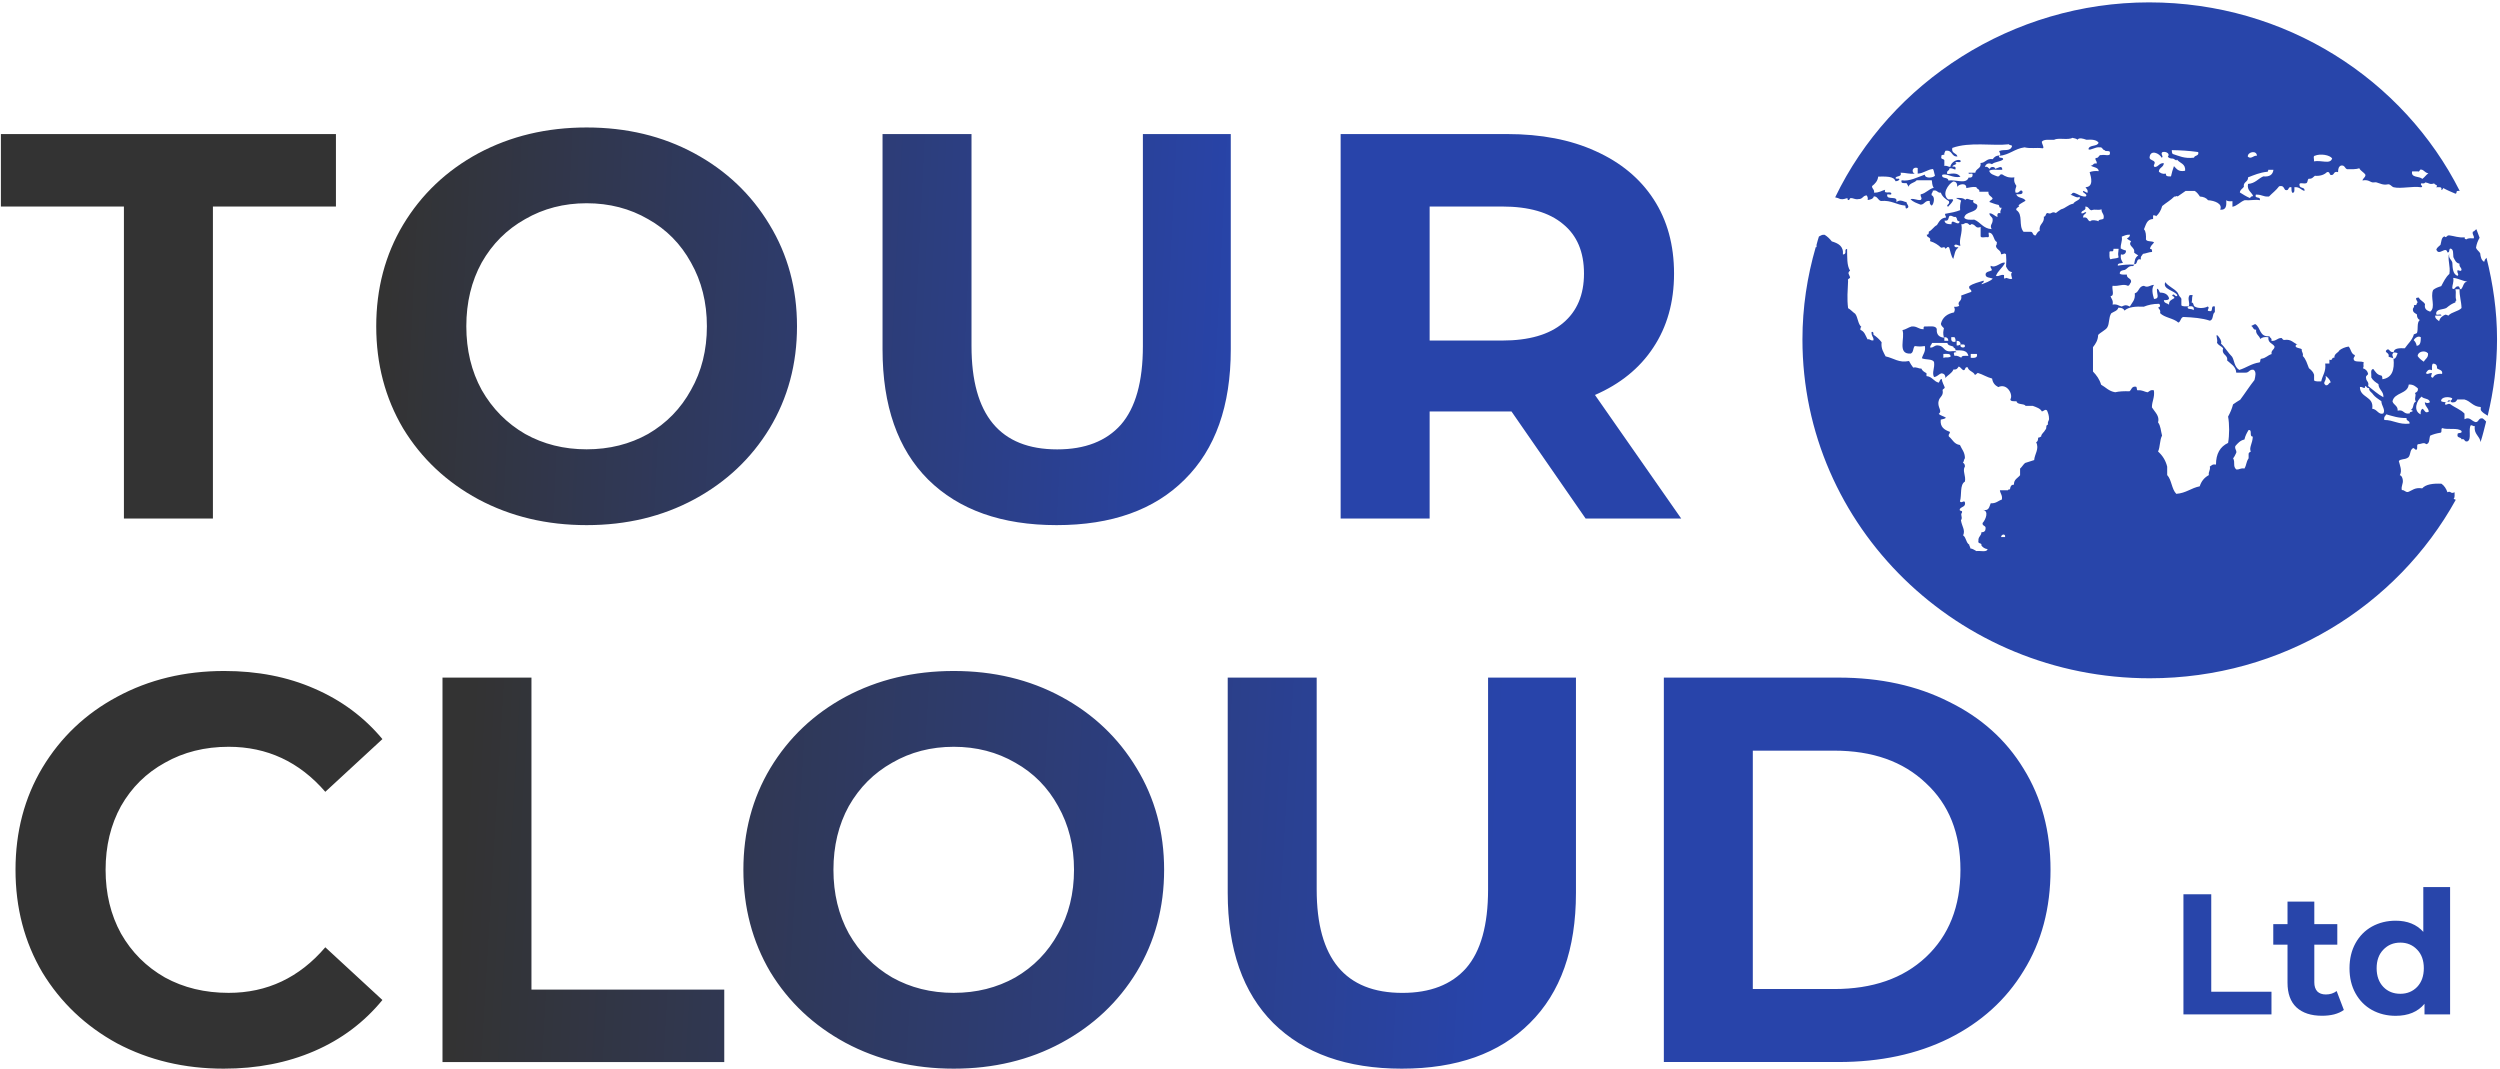 <svg width="809" height="346" viewBox="0 0 809 346" fill="none" xmlns="http://www.w3.org/2000/svg">
<path d="M803.88 84.72C802.98 84.28 802.72 83.15 802.59 81.96C802.21 81.27 801.5 80.96 801.24 80.14C801.43 78.89 801.88 77.82 802.4 76.94C802.08 76 801.69 75.12 801.37 74.18C800.92 74.37 800.79 74.87 800.21 74.99C799.95 76.05 800.72 76.18 800.53 77.12C799.63 77.12 798.67 76.99 798.22 77.43C797.84 77.43 797.45 77.37 797.58 76.8C795.59 76.99 794.18 76.36 792.63 76.17C791.6 76.04 791.73 77.23 791.03 76.48C789.94 76.86 790.07 78.23 789.74 79.24C789.23 79.74 788.65 80.05 788.39 80.74C789.22 83.06 791.47 79.42 791.99 81.68C792.89 81.81 792.31 80.55 792.95 80.43C794.04 80.62 793.78 82.06 793.91 83.19C794.36 84.07 794.68 85.13 795.9 85.32C795.71 86.45 796.61 86.51 796.54 87.45C795.9 87.95 796.16 87.45 795.25 87.45C794.99 88.51 795.89 88.7 795.25 89.27C793.77 88.71 793.65 86.89 793.58 85.01C793.32 83.88 792.17 83.69 792.62 81.94C791.85 83.63 793.07 86.2 792.62 88.64C791.46 89.64 790.76 91.15 789.99 92.59C789.03 92.9 788.06 93.22 787.36 93.84C786.33 96.16 788.32 99.48 786.4 100.86C785.37 100.48 784.41 100.05 784.73 98.42C784.28 97.54 783.12 97.23 782.74 96.29C780.62 96.29 783 97.73 782.1 98.11C782.1 98.67 781.78 98.8 781.14 98.74C781.4 99.62 780.69 99.55 780.82 100.24C780.82 101.12 781.59 101.37 782.11 101.74C782.11 102.68 782.43 103.31 783.07 103.56C781.98 104.31 782.62 106.57 782.11 107.82C781.66 107.82 781.66 108.2 781.15 108.13C780.64 110.07 779.22 111.2 778.2 112.7C776.46 112.64 774.79 112.64 774.6 113.89C773.19 114.27 773.25 112.45 772.29 113.26C771.39 114.14 773.38 114.07 772.93 115.39C773.38 115.7 774.15 115.7 774.54 116.02C774.92 119.65 774.09 122.28 770.94 122.72C770.94 122.22 770.94 121.78 770.62 121.53C769.21 121.34 768.69 120.28 767.99 119.4C766.9 119.53 767.48 121.15 767.35 122.16C767.86 123.1 768.76 123.73 769.66 124.29C769.73 126.17 771.4 126.55 771.27 128.55C769.41 127.55 767.93 126.17 766.32 124.92C766.7 123.54 765.74 123.42 765.68 122.48C765.42 121.48 766.19 121.54 766.32 120.98C766.13 120.04 765.55 119.48 764.65 119.16C765.16 118.22 764.52 117.97 764.97 117.34C764.26 116.65 762.02 117.4 761.69 116.4C761.43 115.52 762.14 115.59 762.01 114.9C760.79 114.52 760.79 112.96 760.02 112.14C758.8 112.33 757.84 112.77 757.07 113.33C756.62 114.21 755.33 114.4 755.4 115.77C754.37 115.52 755.01 116.83 753.79 116.4V117.65H752.44C752.76 120.28 751.54 121.47 751.15 123.41C750.32 123.41 749.29 123.54 748.84 123.1V121.28C748.58 120.34 747.88 119.71 747.17 119.15C746.59 117.71 746.21 116.21 745.18 115.2C745.44 114.13 744.73 114.01 744.86 113.07C744.41 112.57 743.26 112.76 742.87 112.13C742.87 111.75 742.94 111.38 743.51 111.5C742.1 111 741.52 109.68 739.27 110C738.63 110.06 738.63 109.56 738.31 109.37C736.83 109.37 736.64 110.44 735.03 110.31C735.29 109.37 734.52 109.37 734.39 108.81C731.05 109.12 731.63 105.93 729.77 104.86C729.25 105.05 728.94 105.3 728.48 105.49C729.19 105.74 729.06 106.81 730.08 106.68C729.89 108.25 731.11 108.56 731.43 109.69C731.94 109.19 732.78 108.94 734.06 109.13C733.8 111.01 735.47 111.07 736.05 112.14C736.05 113.2 734.83 113.27 735.09 114.58C733.8 114.96 733.23 115.9 731.81 116.08C731.23 116.08 731.62 117.08 731.17 117.27C728.54 117.65 726.93 119.02 724.62 119.71C722.95 118.65 723.08 116.7 722.31 115.45C720.96 114.13 720.06 112.44 718.71 111.19C719.09 110.56 718.2 109 717.42 108.43C716.97 108.49 717.74 109.93 717.42 110.87C717.81 111.75 718.83 112 719.41 112.69C718.77 115.01 721.02 114.63 720.7 116.64C721.86 117.77 723.53 118.52 723.65 120.59H726.6C727.88 120.65 727.82 119.46 729.23 119.65C730.26 120.28 729.81 121.84 729.55 122.97C727.95 124.97 726.53 127.23 724.93 129.36C724.1 129.8 723.39 130.36 722.62 130.86C722.23 132.36 721.66 133.62 721.01 134.81C721.46 137.25 721.46 140.82 721.01 143.33C718.44 144.52 717.09 146.84 717.09 150.35C715.93 150.1 715.68 150.66 715.1 150.98C715.36 152.23 714.58 152.55 714.78 153.74C713.3 154.55 712.34 155.74 711.83 157.37C709 157.93 707.46 159.56 704.25 159.81C702.71 158.24 702.77 155.3 701.3 153.73V151C700.78 148.93 699.76 147.37 698.35 146.11C699.06 144.61 698.86 142.35 699.64 140.97C699.25 139.53 699.19 137.71 698.35 136.71C698.93 134.58 697.32 133.39 696.36 131.82C696.36 129.75 697.32 128.69 697 126.31C695.84 126.06 695.59 126.62 695.01 126.94C693.85 126.81 693.27 126.13 691.73 126.31C691.28 126.12 691.67 125.12 691.09 125.12C689.74 124.99 689.8 126.12 689.1 126.62C687.37 126.56 685.83 126.62 684.48 126.93C682.43 126.62 681.4 125.3 679.92 124.49C679.41 122.74 678.44 121.42 677.29 120.23V112.34C678.12 111.28 678.9 110.15 678.96 108.39C679.67 107.58 681.46 106.76 681.91 105.95C682.68 104.7 682.29 102.82 683.2 101.38C684.03 100.82 685.19 100.63 685.51 99.56C686.54 99.56 687.18 99.81 687.5 100.5C688.78 99.31 691.1 99.12 693.73 99.25C695.08 98.69 696.68 98.31 698.68 98.31C699.13 98.69 699.13 99.44 698.36 99.5C698.62 100.06 699.26 100.25 699 101.32C700.41 102.82 703.37 102.95 704.91 104.39C705.74 104.08 705.62 102.76 706.52 102.57C709.67 102.7 712.69 102.95 715.06 103.76C716.41 103.57 715.77 101.57 716.73 101V99.18C715.13 98.74 716.41 100.93 715.06 100.68C713.58 100.68 715.38 99.62 714.42 99.18C713.52 99.74 711.34 99.93 710.18 99.18C709.67 98.87 709.92 97.86 709.22 97.93C709.48 96.61 709.22 96.68 709.54 95.49H708.58C707.68 96.62 708.84 98.12 708.26 99.12C709.42 98.99 710.12 99.18 709.87 100.37C708.97 99.68 708.01 100.31 707.88 99.43C707.88 99.43 708.26 99.43 708.2 99.12C707.3 99.12 706.34 99.25 705.89 98.81V97C706.02 96.5 705.51 96.19 705.25 95.81C705.06 95.56 704.8 94.81 704.61 94.62C703.52 93.3 701.66 92.68 700.69 91.3C699.66 93.68 703.71 93.93 704.61 95.56C704.03 96.56 703.58 94.62 702.94 95.56C702.94 96.06 703.77 95.81 703.58 96.5C702.81 97 701.78 97.25 701.91 98.63C701.4 98.07 700.24 98.19 700.24 97.13C701.07 97.13 701.85 97.13 701.91 96.5C701.53 95.31 700.56 94.68 698.96 94.68C698.64 94.24 698.64 93.55 698 93.43C697.81 95.06 699.09 96.63 697.04 96.75C696.59 95.25 696.14 93.37 697.04 92.18C695.69 92.24 695.11 93.25 693.76 92.49C692.03 92.62 692.22 94.56 690.81 94.93C691.07 97.06 689.91 97.94 689.21 99.19C687.99 98.63 687.8 98.63 686.58 99.19C685.62 99 685.17 98.31 683.63 98.56C683.95 97.12 683.18 96.74 682.99 95.8C684.4 95.8 683.31 93.48 683.63 92.48C685.68 92.73 687.04 91.73 688.58 92.48C689.22 92.42 689.22 91.67 689.61 91.29C689.8 89.91 688.13 90.23 688.26 88.85C687.43 88.85 686.4 88.98 685.95 88.54C685.95 87.6 686.78 87.48 687.56 87.35C688.46 86.97 688.72 85.97 690.19 86.1C690.45 86.04 690.58 85.85 690.51 85.47C692.05 85.72 690.96 83.47 692.82 83.97C692.56 82.91 693.21 82.72 693.46 82.15C694.49 82.02 695.26 81.59 696.41 81.52C696.41 81.02 696.41 80.45 695.77 80.58C695.77 79.7 696.35 79.33 697.06 78.45C696.48 77.89 694.75 78.32 694.43 77.51C694.49 76.13 694.43 74.88 693.79 74.19C694.43 72.75 694.69 70.93 696.74 70.87V69.68C697.12 69.68 697.64 69.68 697.7 69.99C698.66 69.18 699.3 68.05 699.69 66.67C700.97 65.6 702.45 64.79 703.61 63.6C704.19 63.73 704.44 63.16 704.64 63.6C705.54 63.04 706.38 62.35 707.27 61.78H710.22C710.93 62.22 711.44 62.91 711.89 63.6C713.11 63.66 714.01 64.1 714.52 64.79C716.64 64.92 719.34 65.92 718.44 67.86C720.43 68.05 720.5 66.54 720.43 64.79C720.82 65.17 721.59 65.17 722.42 65.1V66.92C724.09 66.54 724.86 65.35 726.34 64.79C728.39 64.92 729.87 64.48 731.28 64.79C731.67 63.41 729.42 64.48 730 62.97C732.31 62.97 732.12 63.72 734.24 63.6C735.33 62.47 736.62 61.53 737.52 60.28C739.06 59.9 739 60.97 739.51 61.47C740.92 61.91 740.22 60.28 741.5 60.59C741.5 61.34 741.5 62.03 741.82 62.41C742.65 62.41 742.46 61.41 742.46 60.59C744.19 60.4 744.51 61.47 745.73 61.78C745.99 60.4 744.13 61.09 744.13 59.96C743.81 58.83 745.41 59.52 746.06 59.33C746.89 59.33 746.57 58.2 747.09 57.83C748.18 57.96 748.5 57.33 749.08 56.89C750.94 57.02 752.16 56.51 753 55.7C754.03 55.45 753.71 56.51 754.29 56.64C755.57 56.77 754.93 55.26 756.6 55.7C756.6 54.64 756.79 53.88 757.56 53.57C758.85 53.38 758.72 54.51 759.55 54.76C760.96 54.76 762.5 54.82 763.47 54.45C763.92 55.39 764.95 55.7 765.46 56.58C765.46 57.46 764.63 57.65 764.5 58.4C766.36 58.02 766.94 58.9 767.78 59.03C768.16 59.09 768.68 58.9 769.06 59.03C770.15 59.34 771.18 59.97 772.66 59.66C773.49 59.47 773.82 60.35 774.59 60.6C777.03 61.16 780.63 60.16 783.45 60.6C784.41 60.41 783.13 59.97 783.45 59.35C783.9 59.35 784.67 59.48 784.74 59.04C786.22 59.17 786.09 59.85 787.69 59.35C787.95 59.91 789.17 59.85 788.33 60.6C789.16 60.6 790.39 60.29 790 61.48C790.39 61.42 790.51 61.17 790.64 60.85C791.86 61.54 793.21 62.1 794.56 62.67C795.14 62.67 794.75 61.86 795.2 61.79C795.52 61.73 795.72 61.79 795.97 61.79C777.8 25.77 739.71 0.77 695.46 0.77C651.21 0.77 611.78 26.58 593.86 63.86C594.44 63.99 595.08 64.17 595.53 64.42C596.62 64.61 597.07 64.23 597.84 64.11C597.84 64.36 597.84 64.74 598.16 64.74C598.61 64.74 598.48 64.24 598.8 64.11C599.89 64.05 600.21 64.67 601.43 64.42C602.78 64.48 602.78 63.29 604.06 63.23C604.32 63.61 604.51 64.04 604.38 64.73C605.34 64.6 606.18 64.35 606.37 63.54C607.65 63.54 607.65 64.79 608.68 65.04C612.15 64.73 613.62 66.29 616.58 66.54C616.65 66.92 616.58 67.42 616.9 67.48C618.31 67.04 616.96 66.1 616.9 65.35H616.58C615.23 64.85 614.85 64.66 613.63 65.35C614.27 63.16 610.68 64.85 610.68 63.22C610.42 62.41 612.22 63.47 612.03 62.59C611.84 61.71 609.4 63.03 610.04 61.4C608.88 61.71 608.05 62.4 606.44 62.34C606.63 61.21 605.73 61.15 605.8 60.21C606.76 59.46 607.6 58.64 607.79 57.14C610.23 57.14 612.86 56.95 613.38 58.64C613.96 58.64 614.47 58.45 614.67 58.01C614.35 57.57 614.15 58.07 613.38 57.7C613.51 56.7 615.5 57.45 615.05 55.88C616.72 55.88 617.75 56.38 619.61 56.19C618.45 55.81 618.78 53.81 620.57 54.37V56.19C622.62 56.06 623.59 54.87 625.52 54.69C625.84 55.25 625.9 56.13 626.16 56.82C625.71 57.57 622.88 57.88 622.88 56.51C620.7 57.26 617.74 58.83 615.37 58.33C614.98 59.52 616.14 59.21 616.97 59.27C617.16 59.71 617.49 60.02 617.61 60.46C617.87 59.21 619.54 59.21 620.24 58.33H625.12C625.31 59.08 625.12 59.83 625.76 60.77C624.03 61.21 623.32 62.52 621.52 62.9C621.39 63.84 622.23 64.09 621.52 64.72C620.23 64.85 619.72 64.22 618.24 64.41C618.95 65.35 620.3 65.73 621.52 66.23C622.87 66.17 622.87 64.79 624.47 65.04C624.4 65.79 624.6 66.29 625.11 66.54C625.82 66.04 626.27 63.6 625.11 63.22C624.85 62.34 625.56 62.41 625.43 61.72C626.97 61.28 626.78 62.47 628.06 62.35C628.51 63.67 629.6 64.42 630.69 65.11C631.07 66.3 629.53 66.17 630.37 66.93C630.95 66.24 631.66 65.68 632.04 64.8C632.04 64.17 630.88 64.67 630.37 64.49C628.32 62.8 630.37 59.67 632.04 58.73C633.07 58.73 633.45 59.42 633.33 60.55C633.71 59.55 636.48 58.98 636.28 60.86C637.37 60.73 638.14 60.36 639.55 60.55C639.68 61.3 640.71 61.11 640.51 62.05H643.46C643.33 63.3 644.36 63.43 644.81 64.18C644.68 64.81 643.91 64.74 643.78 65.37C644.74 65.68 645.64 66.12 646.73 66.31C647.11 66.62 646.79 67.44 647.69 67.19C647.69 67.88 647.11 68.07 647.37 69.01C646.28 68.7 646.28 69.45 646.41 70.2C645.38 69.95 645.06 69.07 643.78 69.01C643.78 69.95 644.61 70.07 644.81 70.83C645 72.65 643.72 72.58 644.49 74.15C641.73 73.96 640.96 71.96 638.9 71.08C637.55 71.14 636.14 71.21 635.63 70.45C636.01 68.26 639.55 69.01 639.87 66.82C640.06 65.5 638.07 66.26 638.59 64.69C637.56 65.07 636.6 63.75 635.96 64.69C635.45 64.06 634.29 64 633.01 64.06C633.39 64.5 634.23 64.5 634.62 64.94C634.3 65.75 634.23 66.82 634.3 68.01C632.82 68.57 631.6 68.82 629.42 69.2C629.36 69.76 629.74 69.89 629.74 70.39C628.01 70.52 627.49 71.77 626.79 72.83C625.7 73.39 625.25 74.46 624.16 74.96C624.16 75.46 624.16 76.02 623.52 75.9C623.39 77.09 625.06 76.53 624.55 78.03C626.03 78.47 627.18 79.22 628.15 80.16C628.98 80.16 629.18 79.6 629.5 80.47C630.14 80.28 630.14 79.53 630.78 80.16C631.17 81.41 631.36 82.85 632.07 83.79C632.52 82.47 632.58 80.78 633.74 80.16C633.48 79.72 632.78 80.41 632.39 79.53C632.71 78.65 633.8 79.59 634.38 79.53C633.8 77.27 635.21 75.58 634.7 72.51C635.66 72.76 635.53 72.07 636.37 72.2C637.27 72.2 637.14 73.33 637.98 72.51C639.52 72.7 639.2 74.14 640.93 73.45V76.46C641.06 77.15 642.54 76.59 643.24 76.77C643.95 76.77 643.37 75.7 643.56 75.27C645.36 75.4 644.91 77.65 646.19 78.34C646.19 78.84 646.13 79.28 645.87 79.53C646 80.85 647.54 80.85 647.54 82.29C648.37 82.29 648.57 81.73 649.15 82.29C649.28 84.17 649.28 84.36 649.15 86.24C649.6 87.05 649.92 87.93 651.14 88.06C650.5 88.62 651.01 89.5 651.14 90.19C650.11 90.63 649.15 89.44 648.83 90.19C648.38 90.19 648.51 89.44 648.51 89C647.29 88.75 647.1 89.5 645.88 89.31C646.52 87.56 648.06 86.68 648.83 85.05C647.67 84.49 645.81 86.99 644.21 85.99C643.95 86.87 644.66 86.8 644.53 87.49C643.82 87.87 642.73 87.87 642.54 88.68C642.41 90 644.02 89.75 644.85 90.18C643.95 91.06 642.54 91.5 641.25 92C641.25 91.37 642.15 91.62 641.89 90.81C640.29 91.37 638.49 91.69 637.27 92.63C636.95 93.76 638.1 93.51 637.91 94.45C636.75 94.83 635.73 95.26 634.64 95.64C635.09 97.71 633.16 97.33 634 98.96C633.61 99.21 633.1 99.34 632.33 99.27C632.65 100.15 632.65 100.21 632.33 101.09C630.08 101.53 628.6 102.72 628.09 104.72C628.09 105.47 628.73 105.79 629.05 106.22C628.86 107.22 628.67 107.72 629.05 109.29C627.51 109.1 626.61 108.29 626.74 106.53C626.48 105.21 624.36 105.72 622.82 105.65C622.43 105.65 622.43 106.15 622.5 106.53C620.76 106.59 620.38 105.46 618.58 105.65C617.49 105.96 616.78 106.59 615.63 106.84C616.59 109.22 613.83 114.67 618.26 114.42C619.29 114.11 618.97 112.67 619.61 111.98C621.22 112.17 621.28 112.17 622.89 111.98C623.21 113.86 622.25 114.61 621.93 115.93C623.09 116.49 625.27 116.06 625.85 117.12C626.17 119.12 625.08 120.5 625.85 122.01C626.94 121.88 627.33 121.13 628.16 120.82C629.06 120.82 629.57 121.32 629.51 122.32C630.34 121.32 631.63 120.82 632.14 119.56C633.17 119.69 633.49 119.18 633.81 118.62C634.58 118.81 634.71 119.62 635.48 119.81C636.12 119.68 635.74 118.62 636.76 118.87C637.02 120.12 638.62 120.19 639.07 121.31C639.52 121.25 639.65 120.81 640.03 120.68C641.7 121.18 642.92 122.06 644.65 122.5C644.84 123.88 645.55 124.69 646.64 125.26C649.59 123.88 651.52 127.77 650.56 129.21C650.56 129.96 651.65 129.84 652.55 129.84C652.74 131.09 654.93 130.47 655.5 131.34H657.81C658.97 131.78 660.25 132.15 660.76 133.16C661.47 132.97 661.85 132.28 662.43 132.85C662.75 133.66 663.07 134.42 663.07 135.54C663.07 136.23 662.49 136.42 662.75 137.36C661.72 137.74 662.62 138.42 661.79 139.18C661.47 139.93 660.57 140.31 660.5 141.31C660.05 141.31 660.05 141.69 659.54 141.62C659.54 142.37 659.41 142.87 658.9 143.12C659.99 145.25 658.39 146.94 658.26 148.88C657.36 149.19 656.33 149.51 655.31 149.82C654.67 150.38 654.28 151.14 653.7 151.64V153.77C652.99 154.71 651.65 155.09 651.71 156.84C650.68 156.84 650.55 157.59 650.43 158.34C650.17 158.4 649.79 158.34 649.79 158.65H647.16C647.29 159.72 648.06 160.28 647.8 161.66C646.58 162.04 645.94 162.98 644.2 162.85C643.69 163.91 643.75 165.48 641.57 164.98C643.82 165.29 642.47 168.3 641.57 169.24C641.38 170.3 642.73 169.99 642.53 171.06C642.53 171.81 642.08 172.25 641.18 172.25C641.18 173.44 640.09 173.63 640.22 175.01C639.9 176.14 641.44 175.51 641.18 176.51C641.63 177.14 642.27 177.58 643.17 177.7C642.98 178.83 640.79 178.14 639.57 178.33C638.99 178.02 638.41 177.58 637.58 177.45C637.65 176.89 637.2 176.76 637.26 176.26C636.17 175.63 636.3 173.94 635.27 173.25C636.04 171.5 634.89 170.43 634.56 168.36C635.27 167.42 634.24 166.67 634.88 165.92C635.26 164.92 633.79 165.67 634.24 164.67C634.75 163.92 636.17 164.04 635.85 162.54C635.59 161.73 634.69 163.04 634.24 162.23C634.88 160.23 634.11 156.84 635.85 155.84C636.23 153.96 634.95 152.33 635.85 150.95C635.85 150.39 635.66 149.95 635.21 149.76C635.53 149.38 635.53 148.63 635.85 148.26C635.85 146.32 634.82 145.38 634.24 144C632.31 143.75 631.86 142.18 630.65 141.24C630.39 140.36 631.1 140.43 630.97 139.74C629.23 139.11 627.76 138.24 628.02 135.79C628.6 135.6 629.37 135.6 629.69 135.16C628.98 134.66 627.95 134.53 627.38 133.91C628.73 132.91 626.74 131.78 627.38 129.65C627.64 128.46 628.86 128.15 628.67 126.58C628.41 125.77 629.31 125.95 629.31 125.33C628.99 124.45 628.48 123.7 628.35 122.64C627.71 122.7 627.71 123.45 627.39 123.83C625.72 123.45 625.34 121.89 623.41 121.7V120.76C622.7 120.38 622.06 120.01 621.74 119.26C620.71 119.32 620.39 118.7 619.11 118.95C618.6 118.32 618.15 117.57 617.76 116.82C614.48 117.51 612.94 115.94 610.18 115.32C609.54 114 608.64 112.88 608.89 110.75C608.18 109.81 607.28 109 606.26 108.31C606.26 107.81 606.26 107.24 605.62 107.43C605.62 109.12 606.33 108.87 606.26 110.12C605.23 110.37 605.3 109.62 604.33 109.81C603.69 108.62 603.37 107.24 602.02 106.74C602.02 106.36 602.02 105.86 602.34 105.8C601.19 104.8 601.25 102.73 600.35 101.54C599.52 100.98 598.94 100.22 598.04 99.72C597.65 96.46 597.91 94.27 598.04 90.89C597.78 90.08 598.68 90.26 598.68 89.7C598.36 88.7 597.72 88.38 598.68 87.57C597.59 85.94 597.78 83.12 597.72 80.55C596.5 80.68 597.98 82.18 596.37 82.37C596.63 79.61 594.83 78.74 592.77 78.11C592.13 77.3 591.36 76.54 590.46 75.98C589.56 75.85 589.17 76.29 588.6 76.54C588.28 77.42 588.09 78.36 587.83 79.23C587.83 79.48 587.83 79.67 587.83 79.98C587.77 79.98 587.7 79.98 587.57 79.98C584.81 89.5 583.27 99.46 583.27 109.86C583.27 170.38 633.62 219.49 695.66 219.49C738.5 219.49 775.68 196.12 794.69 161.73C794.43 161.6 794.24 161.54 793.98 161.42C794.43 161.04 794.3 160.1 794.3 159.29C792.89 159.98 793.27 158.73 791.99 159.29C791.61 158.16 790.96 157.16 790.06 156.53C787.3 156.4 784.99 156.72 783.83 158.03C781.39 157.65 780.62 158.72 779.21 159.22C778.25 159.28 778.18 158.53 777.22 158.59C776.96 157.15 777.73 156.65 777.54 155.27C777.41 154.58 777.22 153.95 776.58 153.77C777.41 152.27 776.58 150.57 776.26 149.2C776.71 148.51 778.19 148.7 778.89 148.26C780.11 147.88 779.72 146 780.56 145.25C781.2 144.62 781.2 145.38 781.85 145.56C782.56 145.43 781.85 143.93 782.49 143.74C783.52 143.74 784.35 142.99 785.12 143.74C786.34 143.55 786.02 141.92 786.41 140.98C787.37 140.54 788.46 140.23 789.68 140.04C790.39 139.98 789.75 138.72 790.32 138.54C792.06 139.17 795.39 138.29 796.55 139.48C796.87 140.54 795.07 139.73 795.26 140.67C795 141.8 796.48 141.36 796.55 142.17C797.83 141.79 797.26 143.17 798.54 142.8C799.89 142.05 798.67 138.85 799.57 137.6C800.15 137.6 800.28 137.98 800.85 137.91C800.47 140.54 802.46 141.04 802.71 143.05C803.42 140.86 803.93 138.66 804.51 136.41C804.13 136.03 803.74 135.6 803.42 135.41C801.94 135.1 802.26 136.6 801.11 136.6C799.76 136.29 799.25 134.72 797.51 135.66V133.84C796.29 132.52 794.36 131.9 792.89 130.77C792.06 130.39 791.28 131.46 791.28 130.77C790.96 129.83 792.37 130.33 792.24 129.58C793.27 129.33 792.82 130.39 793.84 130.21C794.67 130.21 794.87 129.77 795.19 129.27H797.5C799.56 129.83 800.2 131.59 802.77 131.71V132.65C803.22 133.53 804.18 133.97 805.02 134.53C806.95 126.51 808.04 118.24 808.04 109.72C808.04 100.64 806.75 91.87 804.63 83.41C804.44 83.6 804.31 83.85 804.12 84.04L803.88 84.72ZM782.56 55.52C782.88 55.65 783.07 54.96 783.2 54.89C784.29 54.7 784.61 55.96 785.83 56.08C785.06 56.58 784.61 57.4 783.84 57.9C782.94 56.9 780.11 57.65 780.56 55.46H782.55V55.52H782.56ZM749.1 50.39C750.9 49.64 753.92 50.14 754.69 51.27C754.05 53.27 751.35 51.77 748.78 52.21C748.97 51.64 748.39 50.45 749.1 50.39ZM730.34 50.39C729.12 50.26 728.54 51.64 727.39 50.7C727.26 49.13 730.28 48.51 730.34 50.39ZM726.11 60.41C725.85 58.78 727.59 58.91 727.46 57.4C729.39 56.65 731.25 55.83 733.69 55.58C734.01 55.58 733.95 55.2 734.01 54.95H735.68C735.49 56.52 734.46 57.27 732.4 57.08C730.67 57.83 729.83 59.34 727.46 59.52C727.07 61.71 728.62 62.09 729.13 63.47C728.55 63.47 728.3 63.72 728.1 64.1C726.88 63.6 725.85 62.91 724.82 62.28C724.88 61.34 725.72 61.09 726.11 60.46V60.41ZM711.33 49.2C711.71 50.58 710.17 50.14 709.98 51.02C706.83 51.4 705.16 50.46 703.11 49.83C702.85 49.58 702.79 49.14 702.79 48.58C705.42 48.63 708.32 48.76 711.33 49.2ZM699.52 51.01C700.35 50.76 698.88 49.69 699.84 49.19C701.19 48.94 702.28 49.88 701.51 50.69C701.77 51.13 702.34 51.32 703.11 51.32C703.56 51.32 704.33 52.32 704.46 51.63C705.36 52.82 707.35 52.95 707.09 55.26C704.84 55.7 704.33 54.57 703.49 53.76C703.1 54.82 702.78 55.95 702.53 57.08C701.57 57.14 700.73 57.08 700.92 56.2C699.7 56.39 699.19 56.01 698.61 55.57C698.61 54.19 700.15 54.19 700.22 52.81C698.68 52.68 698.61 53.94 697.27 54.06C696.63 53.5 697.27 53.31 697.27 52.56C697.01 51.75 695.79 51.93 695.6 51.06C695.73 48.18 698.88 49.62 699.52 51.06V51.01ZM631.57 72.56C630.35 72.56 629.32 72.43 629.26 71.37C630.74 71.68 630.41 70.43 630.86 69.87C631.89 69.62 631.82 70.37 632.85 70.18C633.68 70.93 632.85 71.37 634.14 71.68C633.76 73.56 631.38 70.24 631.51 72.62L631.57 72.56ZM635.81 111.78C636.19 112.84 633.82 112.59 634.52 111.47C635.04 111.47 635.74 111.34 635.81 111.78ZM633.17 110.28C634 110.28 634.46 110.72 634.46 111.47C634.01 111.6 633.82 111.91 633.17 111.78V110.28ZM631.5 109.09H632.46C632.72 109.47 632.91 109.9 632.78 110.59C631.56 110.84 631.3 110.15 631.43 109.09H631.5ZM629.19 109.09C630.02 109.09 630.48 109.53 630.48 110.28H629.19V109.09ZM628.87 115.79V114.54C629.9 114.54 631.37 114.23 631.18 115.48C630.03 115.85 629.96 115.48 628.87 115.79ZM634.78 115.79C634.07 115.54 633.62 114.98 632.47 115.16C632.28 114.41 631.89 113.97 633.11 113.97C632.85 113.28 631.25 113.84 630.48 113.66C629.07 113.47 628.94 112.09 627.53 111.84C625.92 111.46 625.92 112.59 624.58 112.47C624.58 111.72 625.09 111.53 625.22 110.97H630.17C630.3 111.85 631.39 111.85 632.1 112.16C632.1 112.79 633 112.54 632.74 113.35C634.73 113.41 636.53 113.16 636.98 115.17C636.08 115.17 634.73 114.92 634.67 115.8H634.78V115.79ZM637.73 115.79V114.54H639.72C640.05 115.85 638.95 115.85 637.73 115.79ZM647.56 173.8C647.56 172.8 649.1 172.61 648.84 173.8H647.56ZM686.29 80.52C686.1 78.95 686.87 78.2 686.61 76.57C687.38 76.32 688.02 75.88 689.24 75.94C689.24 76.69 688.73 76.88 688.28 77.13C688.6 77.57 689.18 77.76 689.63 78.07C688.41 79.64 691.04 79.95 690.59 81.7C690.91 82.08 691.49 82.33 691.94 82.64C690.72 83.52 690.85 84.39 690.59 85.65C688.6 85.52 686.99 85.71 685.32 85.96C685.19 85.02 686.41 85.33 686.99 85.02C686.54 84.33 686.09 83.64 686.35 82.26C686.86 82.7 688.15 82.13 687.95 81.07C687.5 80.94 687.12 80.88 686.35 80.44L686.29 80.52ZM683.97 80.52H685.58C685.52 81.9 685.26 81.96 685.58 83.28C684.94 83.72 683.72 83.59 682.95 83.91C682.44 83.47 682.69 82.34 682.63 81.47C683.21 80.97 683.92 81.91 683.92 80.53H683.97V80.52ZM639.34 55.9H637.03C636.84 56.71 638.57 55.71 638.32 56.53C638.38 57.34 637.87 57.53 637.03 57.47C636.26 59.73 632.92 58.03 630.48 58.41C630.48 57.16 628.23 58.03 628.49 56.59C630.1 55.96 631.77 57.72 634.4 57.22C633.5 55.9 632.09 56.09 630.16 56.34C629.71 55.09 630.87 55.4 630.8 54.52C631.83 54.27 632.02 54.83 632.79 54.83C632.98 54.08 632.66 53.77 631.83 53.95C631.7 53.26 633.82 53.2 632.79 52.76C632.72 51.88 634.91 53.14 634.39 51.88C633.23 51.32 631.25 52.63 631.12 54.01C630.35 54.01 630.16 53.51 629.19 53.7V51.88C629.06 51.32 627.9 51.63 628.23 50.69C628.1 50.06 628.68 50.13 629.19 50.06C629.06 49.43 629.45 49.25 629.51 48.81C631.95 48.37 631.31 50.81 633.43 50.63C633.17 49.44 631.37 49.75 631.76 47.87C637.47 45.8 644.8 47.31 650.13 46.68C650.13 47.12 651.09 46.81 651.09 47.31C650.51 49.13 648.52 48.25 647.17 48.81C646.46 48.81 647.62 49.56 647.17 50.31C645.95 50.31 645.31 50.81 644.86 51.5C642.74 51.19 642.61 52.69 640.88 52.75C641.27 54.69 639.21 54.44 639.21 56.07L639.34 55.9ZM670.87 65.92C669.2 66.23 668.49 67.36 666.95 67.74C666.31 68.12 665.79 68.55 665.28 68.93C663.87 68.18 663.87 69.56 662.65 68.93C661.82 68.93 662.2 70.12 661.37 70.12C661.69 72.38 659.63 72.38 660.08 74.69C659.31 74.94 659.12 75.63 658.73 76.19C657.64 76.25 658.02 75 657.12 75H654.81C653.08 72.93 654.81 69.49 652.5 67.98C652.12 67.1 654.11 66.85 653.14 66.48C653.78 65.85 654.68 65.48 655.45 64.98C655 63.79 652.75 64.23 652.5 62.85C653.46 62.85 654.68 63.04 654.49 61.97C653.72 60.84 653.53 62.85 652.18 62.28C651.99 61.28 652.37 60.84 652.5 60.15C652.05 59.46 651.6 58.77 651.86 57.39C649.93 57.64 648.91 57.08 647.94 56.45C646.91 56.2 647.3 57.26 646.33 57.08C645.24 56.64 644.02 56.39 643.7 55.26C644.6 54.63 646.59 55.07 647.94 54.95C647.94 53.26 646.46 54.45 645.63 54.64C645.63 53.83 643.96 53.83 643.96 54.64C643.32 54.51 643.38 53.76 642.29 54.01C642.74 52.76 643.77 52.69 644.6 53.13C645.5 52.32 647.23 52.38 648.2 51.63C648.39 50.63 646.6 51.5 646.92 50.44C650.32 50.13 651.86 48.12 655.14 47.68C657.32 48.18 658.67 47.68 661.05 47.99C661.63 47.86 660.73 46.55 660.73 45.86C661.37 44.98 663.17 45.3 664.71 45.23C666.06 44.48 669.27 45.42 670.62 44.6C671.2 44.79 671.97 44.79 672.23 45.23C672.81 44.42 674.09 44.85 675.18 45.23C676.98 45.1 678.45 45.23 679.1 46.17C678.72 47.55 676.02 46.73 675.82 48.3C676.46 48.8 678 47.49 679.42 47.67C680.45 47.54 680.25 48.48 681.09 48.61C681.28 49.24 683.02 48.42 682.76 49.55C682.95 50.74 680.96 49.93 680.13 50.18C678.97 49.99 679.36 51.25 678.14 51.12C677.88 52.06 678.72 52 678.46 52.94C677.24 52.63 677.5 53.69 676.53 53.57C677.36 54.2 679.03 54.07 679.16 55.39C678 55.26 677.04 55.39 676.21 55.7C676.72 57.39 677.56 60.46 674.86 60.59C675.18 61.15 675.76 61.34 675.5 62.41C675.05 62.28 674.67 61.97 674.22 61.78C673.32 62.28 676.02 62.85 674.86 63.6C673.19 63.6 672.48 62.79 671.26 62.41C670.36 62.22 670.62 63.04 669.91 63.04C670.81 63.1 672.22 64.36 672.86 63.67C673.76 64.73 671 64.99 670.87 66.11V65.92ZM674.15 70.5C673.89 69.31 674.98 69.44 675.11 68.68C674.34 68.55 674.4 69.24 673.5 68.99C673.5 67.86 675.24 68.36 674.79 66.86C675.95 66.8 675.88 67.86 676.78 68.05C678.13 67.55 678.64 68.18 680.06 67.74C679.99 69.06 681.09 69.24 680.7 70.75C680.25 71.19 679.09 70.88 679.03 71.63C678.71 71.32 676.72 71 676.4 71.63C675.37 71.44 675.76 70 674.09 70.44L674.15 70.5ZM728.29 146.17C728.29 146.17 727.71 146.42 727.65 146.8V148.3C726.75 149.68 727.07 150.3 726.3 151.62C725.08 151.37 724.76 152 723.67 151.93C722.45 150.86 723.41 149.67 722.64 148.3C723.09 147.8 723.35 147.11 723.67 146.48C723.8 145.54 723.09 145.42 723.35 144.35C724.12 143.47 724.89 142.53 726.3 142.22C726.56 141.03 727.07 140.09 727.65 139.15C729 139.02 727.71 141.28 729 141.28C728.94 143.54 727.71 144.79 728.36 146.17H728.29ZM752.57 124.62C751.35 123.74 753.02 123.37 752.57 121.61C753.28 122.17 753.92 122.8 754.24 123.74C753.47 123.87 753.6 124.81 752.57 124.68V124.62ZM785.7 114.29C785.89 115.79 784.8 116.11 784.35 117.05C783.58 116.55 782.87 115.98 782.36 115.23C782.36 113.73 784.74 113.23 785.63 114.29H785.7ZM783.39 109.15C783.32 110.4 783.39 111.78 782.04 111.91C781.91 111.16 781.59 110.53 781.08 110.09C781.4 109.4 782.56 108.52 783.39 109.15ZM774.53 116.17C774.08 114.29 773.95 115.23 774.53 114.04C775.11 114.04 775.56 114.1 775.88 114.35C775.49 114.98 775.49 115.98 774.53 116.17ZM771.25 133.77C769.71 134.4 769.26 132.39 767.65 132.27C768.29 128.14 763.67 128.82 763.67 125.25C764.5 124.94 765.34 126.31 765.34 124.94C765.98 124.94 765.79 125.75 766.69 125.57C766.43 126.51 767.52 126.95 767.98 127.7C768.43 128.33 769.65 129.2 770.61 129.83C770.61 131.26 772.03 132.58 771.25 133.77ZM771.57 135.9C771.31 134.83 771.95 134.58 772.21 134.08C774.2 134.64 776.13 135.33 778.76 135.27C778.57 136.34 779.92 136.02 779.72 137.09C776.12 137.47 774.65 135.9 771.5 135.9H771.57ZM780.12 132.58C780.12 132.58 780.5 132.83 780.76 132.89C780.76 133.45 779.67 133.08 779.8 133.77C777.68 134.21 778 132.39 775.88 132.89C776.01 131.26 774.53 131.07 774.21 129.88C774.79 126.94 779.15 127.56 779.47 124.43C781.01 124.37 781.65 125.06 782.42 125.68C782.55 126.62 782.04 126.93 781.46 127.18C782.1 127.93 781.08 128.93 781.78 129.94C780.69 130.32 781.2 132.26 780.11 132.63V132.58H780.12ZM786.35 130.14C785.9 130.52 785.13 130.52 784.68 130.14C784.68 131.52 785.83 131.89 785.96 133.21C784.74 133.84 784.74 132.9 783.97 132.27C783.39 132.52 783.26 133.21 783.33 134.09C780.83 132.96 781.98 129.58 783.65 128.33C784.23 129.21 786.22 128.83 786.28 130.15H786.35V130.14ZM787.31 122.24C786.28 122.05 786.86 121.43 786.99 120.74C785.96 120.61 785.71 121.37 785 120.74C785.52 119.99 785.83 119.3 786.99 119.8C786.99 118.99 786.86 118.05 787.31 117.67C788.21 117.67 788.72 118.17 788.6 119.17C789.18 119.73 790.53 119.61 790.27 120.99C788.73 120.86 787.77 121.3 787.32 122.18V122.24H787.31ZM789.94 129.82C789.88 128.38 792.44 128.25 793.54 128.88C793.47 130.14 791.03 130.45 789.94 129.82ZM792.25 102.13C792.25 102.13 791.74 101.82 791.29 101.82C790.33 102.26 789.56 102.82 789.3 103.95C788.79 103.45 787.95 103.2 788.02 102.13H790.01C790.14 101.25 788.21 102.38 788.34 101.5C788.34 99.93 790.46 100.25 791.61 99.68C792.83 98.68 793.41 98.3 794.56 97.86C794.56 97.48 794.62 97.3 794.88 97.23C794.37 95.73 794.94 95.04 794.56 93.6H795.91C795.85 95.86 796.49 97.48 796.55 99.68C795.52 100.81 793.34 100.93 792.31 102.12H792.25V102.13ZM796.49 93.61C795.72 93.67 796.1 92.73 795.53 92.67C794.37 92.48 794.44 94.11 793.54 93.3C793.54 92.05 794.12 91.42 793.86 89.92C795.66 90.11 796.75 90.92 798.42 91.11C797.07 91.3 797.2 92.8 796.43 93.55L796.49 93.61Z" fill="#2845AA"/>
<path d="M706.56 289.38H715.56V320.93H735.05V328.26H706.56V289.38ZM758.47 326.82C757.62 327.45 756.56 327.93 755.3 328.26C754.08 328.56 752.78 328.7 751.41 328.7C747.85 328.7 745.1 327.79 743.13 325.98C741.2 324.17 740.24 321.5 740.24 317.98V305.7H735.63V299.04H740.24V291.76H748.91V299.04H756.35V305.7H748.91V317.86C748.91 319.12 749.22 320.1 749.86 320.81C750.53 321.48 751.45 321.81 752.64 321.81C754.01 321.81 755.18 321.44 756.14 320.7L758.47 326.82ZM792.85 287.05V328.27H784.57V324.83C782.42 327.42 779.31 328.72 775.24 328.72C772.43 328.72 769.87 328.09 767.57 326.83C765.31 325.57 763.53 323.77 762.24 321.44C760.94 319.11 760.3 316.41 760.3 313.33C760.3 310.26 760.95 307.55 762.24 305.22C763.53 302.89 765.31 301.09 767.57 299.83C769.87 298.57 772.42 297.94 775.24 297.94C779.05 297.94 782.04 299.15 784.18 301.55V287.05H792.85ZM776.75 321.59C778.93 321.59 780.75 320.85 782.19 319.37C783.63 317.85 784.35 315.83 784.35 313.31C784.35 310.79 783.63 308.79 782.19 307.31C780.75 305.79 778.93 305.03 776.75 305.03C774.53 305.03 772.7 305.79 771.25 307.31C769.81 308.79 769.08 310.79 769.08 313.31C769.08 315.83 769.8 317.85 771.25 319.37C772.69 320.86 774.52 321.59 776.75 321.59Z" fill="#2845AA"/>
<path d="M40.1 66.84H0.29V43.38H108.71V66.84H68.9V167.8H40.1V66.84ZM189.83 169.93C176.91 169.93 165.24 167.15 154.81 161.58C144.5 156.01 136.38 148.37 130.46 138.65C124.65 128.82 121.75 117.8 121.75 105.59C121.75 93.39 124.65 82.42 130.46 72.71C136.38 62.88 144.5 55.17 154.81 49.6C165.24 44.03 176.91 41.25 189.83 41.25C202.75 41.25 214.36 44.03 224.67 49.6C234.98 55.17 243.1 62.87 249.02 72.71C254.94 82.43 257.91 93.39 257.91 105.59C257.91 117.8 254.95 128.81 249.02 138.65C243.09 148.37 234.98 156.01 224.67 161.58C214.36 167.14 202.75 169.93 189.83 169.93ZM189.83 145.4C197.18 145.4 203.81 143.74 209.74 140.42C215.66 136.98 220.29 132.24 223.6 126.2C227.04 120.16 228.75 113.28 228.75 105.58C228.75 97.88 227.03 91.01 223.6 84.96C220.28 78.92 215.66 74.24 209.74 70.92C203.82 67.48 197.18 65.77 189.83 65.77C182.48 65.77 175.85 67.49 169.92 70.92C164 74.24 159.31 78.92 155.88 84.96C152.56 91 150.9 97.88 150.9 105.58C150.9 113.28 152.56 120.15 155.88 126.2C159.32 132.24 164 136.98 169.92 140.42C175.85 143.74 182.48 145.4 189.83 145.4ZM341.93 169.93C324.16 169.93 310.29 165.01 300.34 155.18C290.5 145.35 285.59 131.3 285.59 113.06V43.39H314.38V112C314.38 134.28 323.62 145.42 342.11 145.42C351.12 145.42 357.99 142.75 362.73 137.42C367.47 131.97 369.84 123.5 369.84 112V43.39H398.28V113.06C398.28 131.31 393.3 145.35 383.35 155.18C373.51 165.01 359.71 169.93 341.93 169.93ZM513.11 167.8L489.11 133.14H487.69H462.63V167.8H433.83V43.38H487.69C498.71 43.38 508.25 45.22 516.3 48.89C524.48 52.56 530.76 57.78 535.14 64.53C539.53 71.28 541.72 79.28 541.72 88.53C541.72 97.77 539.47 105.77 534.97 112.52C530.59 119.16 524.31 124.25 516.13 127.81L544.04 167.8H513.11ZM512.58 88.52C512.58 81.53 510.33 76.2 505.82 72.52C501.32 68.73 494.74 66.83 486.09 66.83H462.63V110.2H486.09C494.74 110.2 501.32 108.3 505.82 104.51C510.33 100.73 512.58 95.4 512.58 88.52Z" fill="url(#paint0_linear_12_4)"/>
<path d="M72.38 345.82C59.7 345.82 48.21 343.1 37.9 337.64C27.71 332.07 19.65 324.43 13.73 314.71C7.92 304.87 5.02 293.8 5.02 281.47C5.02 269.15 7.92 258.13 13.73 248.41C19.65 238.58 27.71 230.93 37.9 225.48C48.21 219.91 59.76 217.13 72.56 217.13C83.34 217.13 93.06 219.03 101.71 222.82C110.48 226.61 117.83 232.06 123.75 239.17L105.27 256.23C96.86 246.51 86.43 241.66 73.99 241.66C66.29 241.66 59.42 243.38 53.37 246.81C47.33 250.13 42.59 254.81 39.15 260.85C35.83 266.89 34.17 273.76 34.17 281.47C34.17 289.17 35.83 296.04 39.15 302.09C42.59 308.13 47.33 312.87 53.37 316.31C59.41 319.63 66.29 321.29 73.99 321.29C86.43 321.29 96.86 316.37 105.27 306.54L123.75 323.6C117.83 330.83 110.48 336.34 101.71 340.13C92.94 343.92 83.16 345.82 72.38 345.82ZM143.19 219.27H171.98V320.23H234.37V343.69H143.19V219.27ZM308.63 345.82C295.72 345.82 284.04 343.03 273.62 337.46C263.31 331.89 255.19 324.25 249.27 314.53C243.47 304.69 240.56 293.67 240.56 281.47C240.56 269.26 243.46 258.31 249.27 248.59C255.2 238.75 263.31 231.05 273.62 225.48C284.05 219.91 295.72 217.13 308.63 217.13C321.55 217.13 333.16 219.91 343.47 225.48C353.78 231.05 361.9 238.75 367.82 248.59C373.74 258.31 376.71 269.27 376.71 281.47C376.71 293.67 373.75 304.69 367.82 314.53C361.9 324.25 353.78 331.89 343.47 337.46C333.16 343.03 321.55 345.82 308.63 345.82ZM308.63 321.29C315.98 321.29 322.61 319.63 328.54 316.31C334.46 312.87 339.09 308.14 342.4 302.09C345.84 296.05 347.55 289.17 347.55 281.47C347.55 273.77 345.83 266.9 342.4 260.85C339.08 254.81 334.46 250.13 328.54 246.81C322.61 243.37 315.98 241.66 308.63 241.66C301.28 241.66 294.65 243.38 288.72 246.81C282.8 250.13 278.12 254.81 274.68 260.85C271.36 266.89 269.7 273.76 269.7 281.47C269.7 289.17 271.36 296.04 274.68 302.09C278.12 308.13 282.8 312.87 288.72 316.31C294.65 319.63 301.29 321.29 308.63 321.29ZM453.63 345.82C435.86 345.82 421.99 340.9 412.04 331.07C402.21 321.23 397.29 307.19 397.29 288.94V219.27H426.08V287.88C426.08 310.16 435.32 321.3 453.81 321.3C462.82 321.3 469.69 318.63 474.43 313.3C479.17 307.85 481.54 299.38 481.54 287.88V219.27H509.98V288.94C509.98 307.19 505 321.23 495.05 331.07C485.2 340.9 471.4 345.82 453.63 345.82ZM538.42 219.27H594.94C608.45 219.27 620.36 221.88 630.67 227.09C641.1 232.19 649.15 239.41 654.84 248.77C660.65 258.13 663.55 269.03 663.55 281.47C663.55 293.91 660.65 304.81 654.84 314.17C649.15 323.53 641.1 330.82 630.67 336.03C620.36 341.13 608.45 343.67 594.94 343.67H538.42V219.27ZM593.52 320.05C605.96 320.05 615.86 316.61 623.2 309.74C630.67 302.75 634.4 293.33 634.4 281.48C634.4 269.63 630.67 260.27 623.2 253.4C615.86 246.41 605.96 242.91 593.52 242.91H567.21V320.05H593.52Z" fill="url(#paint1_linear_12_4)"/>
<defs>
<linearGradient id="paint0_linear_12_4" x1="125.414" y1="98.646" x2="504.574" y2="117.487" gradientUnits="userSpaceOnUse">
<stop stop-color="#333333"/>
<stop offset="0.729" stop-color="#2844AA"/>
</linearGradient>
<linearGradient id="paint1_linear_12_4" x1="150.193" y1="271.535" x2="606.904" y2="298.903" gradientUnits="userSpaceOnUse">
<stop stop-color="#333333"/>
<stop offset="0.729" stop-color="#2844AA"/>
</linearGradient>
</defs>
</svg>
